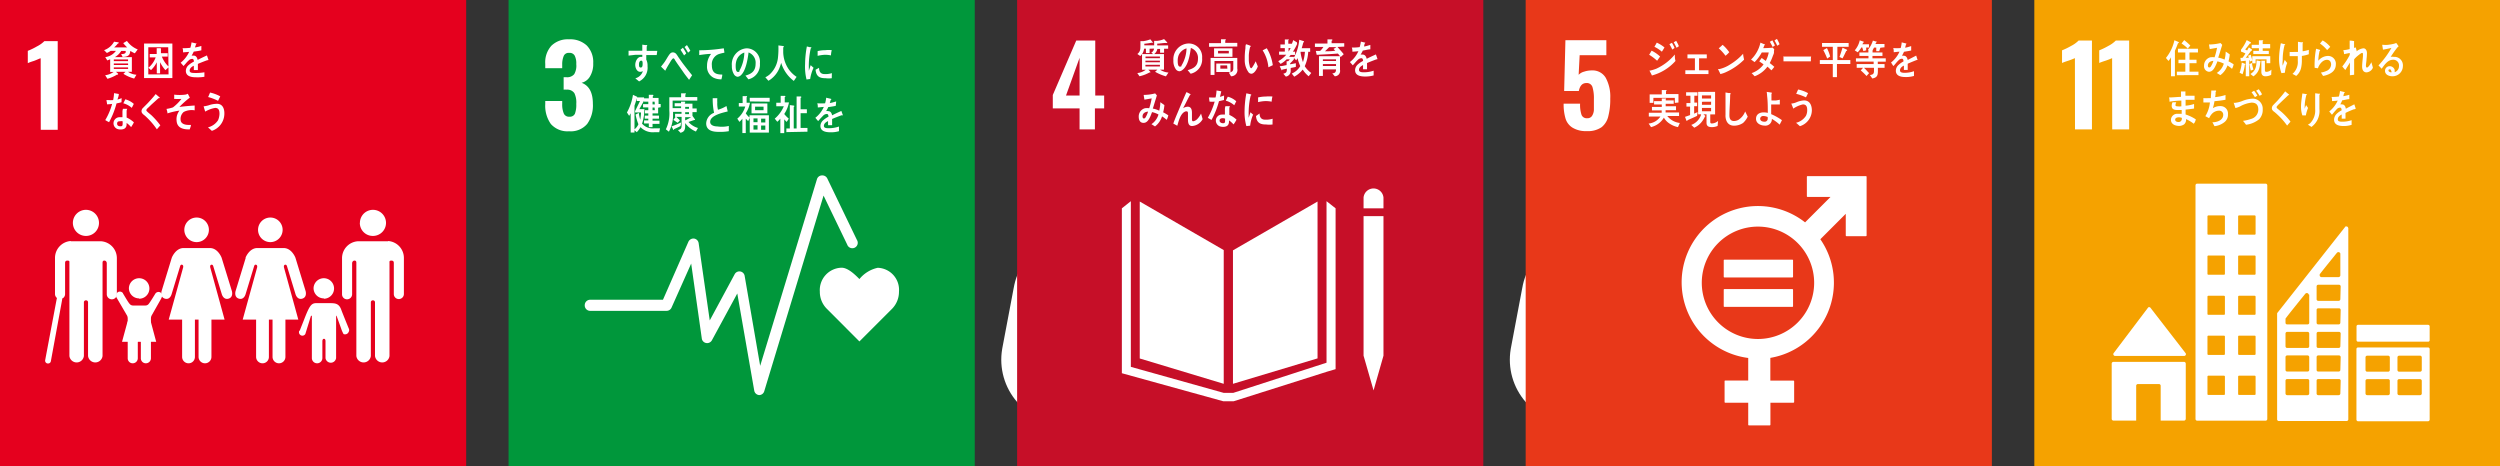 <svg xmlns="http://www.w3.org/2000/svg" width="295" height="55"><rect width="100%" height="100%" fill="#333333" stroke="none"/><defs><style>.cls-1{fill:#fff}.cls-2{fill:none;stroke:#fff;stroke-linecap:round;stroke-miterlimit:10;stroke-width:15.16px}</style></defs><g id="MV"><path class="cls-1" d="M184.89 6.86a7.75 7.75 0 01-.83.32 5.85 5.85 0 00-.68.25V5.94a9.14 9.14 0 001.07-.52 3.57 3.57 0 00.88-.64h1.57v10.49h-2zm37.58 19.38a1.53 1.53 0 111.53 1.53 1.52 1.52 0 01-1.53-1.53m3.32 2.12a2 2 0 011.85 2v4.24a.6.6 0 11-1.19 0V31c0-.14 0-.32-.29-.32s-.21.18-.21.3v10.91a.86.86 0 01-1.71 0v-6.3a.23.23 0 00-.24-.25.23.23 0 00-.25.25v6.3a.85.85 0 01-1.7 0V31c0-.12 0-.3-.22-.3s-.28.18-.28.32v3.64a.6.6 0 01-.6.6.59.59 0 01-.59-.6v-4.27a2 2 0 011.85-2h3.58M213.37 27a1.45 1.45 0 10-1.45 1.45 1.45 1.45 0 001.45-1.45M209 30.32l-1.2 3.93s-.22.71.39.89.8-.52.8-.52l1-3.27s0-.25.24-.2.12.33.12.33l-1.69 6.13h1.57V42a.76.76 0 001.51 0v-4.39h.43V42a.74.74 0 00.75.75.75.75 0 00.76-.75v-4.39h1.57l-1.69-6.13s-.07-.27.12-.33.24.2.24.2l1 3.27s.18.7.79.52.4-.89.4-.89l-1.21-3.93s-.43-1.13-1.38-1.13h-3.07c-1 0-1.39 1.13-1.39 1.13M204.69 27a1.45 1.45 0 10-1.44 1.45 1.44 1.44 0 001.44-1.45m-4.36 3.32l-1.21 3.93s-.21.71.4.89.79-.52.79-.52l1-3.27s.05-.25.24-.2.12.33.12.33L200 37.61h1.57V42a.76.76 0 001.43 0v-4.39h.43V42a.74.74 0 00.75.75.75.75 0 00.82-.75v-4.39h1.57l-1.69-6.13s-.07-.27.12-.33.24.2.24.2l1 3.27s.19.7.79.52.4-.89.4-.89l-1.21-3.93s-.43-1.13-1.38-1.13h-3.07c-1 0-1.38 1.13-1.38 1.13m17.85 4.83a1.21 1.21 0 10-1.24-1.21 1.21 1.21 0 001.21 1.21m-2.87 3.75a.43.43 0 00.18.57.41.41 0 00.52-.17l.65-2.09s.12-.14.12 0v4.93a.62.62 0 001.24 0v-2s0-.27.18-.27.19.27.19.27v2a.62.62 0 001.24 0v-4.93c0-.14.08 0 .08 0l.51 1.43a3.39 3.39 0 00.29.67.46.46 0 00.6-.25.46.46 0 000-.44s-.76-1.89-.85-2.15c-.27-.8-.77-.79-1.25-.8s-.76 0-.76 0h-.93c-.63 0-.83.35-1.52 2.13-.1.26-.44 1.09-.44 1.14zm-23.59-12.66a1.53 1.53 0 10-1.53 1.53 1.52 1.52 0 001.53-1.53m-3.31 2.12a2 2 0 00-1.86 2v4.24a.6.6 0 00.6.6.59.59 0 00.59-.6V31c0-.14 0-.32.29-.32s.21.18.22.3v10.91a.85.85 0 001.7 0v-6.3a.23.23 0 01.24-.25.23.23 0 01.25.25v6.3a.85.85 0 001.7 0V31c0-.12.05-.3.22-.3s.29.18.29.32v3.64a.59.59 0 101.18 0v-4.27a2 2 0 00-1.85-2h-3.57"/><path class="cls-2" d="M187.1 35.25l-1.36 7.2"/><path class="cls-1" d="M194.59 34.52a.46.46 0 00-.37-.21.44.44 0 00-.44.44.81.81 0 000 .19l1.22 2.2a.88.88 0 01.07.29v4.73a.59.59 0 00.6.59.58.58 0 00.59-.59v-1.87s0-.26.18-.26.18.26.18.26v1.87a.6.6 0 001.19 0v-4.73a.88.88 0 01.07-.29l1.13-2a2 2 0 00.13-.36.44.44 0 00-.44-.44.46.46 0 00-.37.21s-.6 1-.79 1.22a.49.49 0 01-.37.17h-1.46a.49.49 0 01-.37-.17c-.19-.19-.75-1.19-.79-1.22z"/><path class="cls-1" d="M196.48 35.15a1.21 1.21 0 10-1.2-1.21 1.21 1.21 0 001.2 1.21m0 1.69l1.36 1 .65 2.38h-4.02l.65-2.38 1.36-1zM196 6.27a3.39 3.39 0 01-.53-.34 1.35 1.35 0 01-.05.29c-.11.39-.55.42-.85.43l-.18-.34c.15 0 .47 0 .54-.2a.47.47 0 000-.17h-.56a2 2 0 01-.74.73h2v1.78h-.49a2.08 2.08 0 001 .35l-.27.44a4.13 4.13 0 01-1.26-.55l.26-.24h-1.11l.25.22a.09.09 0 010 .06.07.07 0 01-.07.06h-.06a4.79 4.79 0 01-1.12.48l-.27-.42a2.16 2.16 0 001-.38h-.41V7l-.33.13-.24-.39a1.85 1.85 0 001.25-.76h-.61a2.05 2.05 0 01-.46.25l-.33-.33a2.16 2.16 0 001.18-1l.46.1a.06.06 0 010 .06c0 .06-.07.08-.11.09a2.19 2.19 0 01-.42.44H195a5.45 5.45 0 01-.46-.5l.44-.26a2.9 2.9 0 001.27 1zm-.79.74h-1.71v.18h1.68zm0 .46h-1.71v.18h1.68zm0 .46h-1.71v.18h1.68zm1.89 1.26V5.13h3.33v4.06zm2.9-3.62h-2.38v3.19H200zm-.34 2.69a4.41 4.41 0 01-.63-.94v1.31h-.42v-1.3a3.19 3.19 0 01-.68.92l-.31-.32a2.89 2.89 0 00.86-1.23h-.7v-.4h.81v-.62h.43s.08 0 .08.06a.09.09 0 01-.05.07v.49h.79v.4h-.69a3.54 3.54 0 00.84 1.22zm4.92-1.18h-.06c-.29.1-.86.32-1.12.44v.73h-.48v-.51c-.32.15-.48.35-.48.56s.19.29.55.29a6 6 0 001.18-.08V9a4.84 4.84 0 01-1 .06c-.79 0-1.19-.25-1.19-.75a.91.91 0 01.33-.68 2.88 2.88 0 01.62-.41c0-.21-.08-.32-.19-.32a.61.61 0 00-.42.18 2.41 2.41 0 00-.31.32c-.15.16-.24.28-.3.33l-.34-.38a3.37 3.37 0 001-1.28 7 7 0 01-.71.06c0-.18 0-.34-.06-.49a5.81 5.81 0 00.92 0 3.13 3.13 0 00.14-.65l.55.12a.05.05 0 010 .06l-.06.07c-.06.07-.06.2-.11.36a5.78 5.78 0 00.76-.17l-.05.52c-.22.05-.52.09-.89.15a3.64 3.64 0 01-.25.47.79.79 0 01.23 0q.38 0 .48.51c.32-.17.69-.35 1.09-.52l.19.52h-.02zM194.41 12c-.2.06-.39.1-.59.14a9.53 9.53 0 01-.88 2.21 3.83 3.83 0 01-.44-.25 8.24 8.24 0 00.81-1.9 6 6 0 01-.61 0l-.06-.5h.22a3.43 3.43 0 00.56 0 4.38 4.38 0 00.11-.82l.56.1a4.74 4.74 0 01-.16.65 2.81 2.81 0 00.49-.16c0 .22-.01.39-.01.53zm1.13 2.89a3.11 3.11 0 00-.54-.49.38.38 0 010 .15c0 .49-.33.62-.69.62a1.06 1.06 0 01-.39-.06.71.71 0 01-.47-.67.71.71 0 01.74-.71 1.88 1.88 0 01.33 0v-.66a1.13 1.13 0 01.06-.32h.51a.6.6 0 00-.08.29v.75a2.62 2.62 0 01.85.56c-.11.26-.21.42-.32.57zm-1-.68a.58.58 0 00-.29-.06c-.16 0-.35.05-.36.27s.23.32.38.32.26 0 .27-.24zm1.08-1.58a2.41 2.41 0 00-1-.54l.24-.48a2.53 2.53 0 011 .55zm2.95 2.59a8.46 8.46 0 00-1.19-1.4 3.28 3.28 0 00-.34-.31 1.16 1.16 0 01-.2-.18.41.41 0 01-.07-.26.55.55 0 01.19-.4c.2-.2.41-.39.6-.6s.59-.63.87-1l.34.3a.37.37 0 01.13.12s-.09.07-.13.06l-.83.75c-.12.1-.22.22-.34.33s-.11.09-.16.15a.31.31 0 00-.11.18.18.18 0 00.08.15c.16.16.35.3.52.46a8.5 8.5 0 011.07 1.26zm3.16-2.05a1.12 1.12 0 00-.36 1c.07.47.63.53.92.53h.29c-.05.18-.1.36-.14.53h-.09c-.57 0-1.38-.1-1.46-1a1.6 1.6 0 01.34-1.21 7.7 7.7 0 00-1.42.33c0-.18-.07-.36-.1-.54a3.26 3.26 0 00.75-.17 5.75 5.75 0 001-1 6.09 6.09 0 01-.85 0v-.5a5.48 5.48 0 001.28 0 .94.94 0 00.32-.11l.24.45a10.72 10.72 0 00-1.23 1.11c.6-.08 1.2-.13 1.8-.17v.56a2.2 2.2 0 00-1.29.19zM205 15.4c-.15-.14-.3-.28-.46-.41a2 2 0 001.19-.84 1.86 1.86 0 00.16-.74c0-.43-.09-.69-.47-.71a3.3 3.3 0 00-1.2.44c0-.08-.19-.59-.19-.63s.05 0 .06 0a2.51 2.51 0 00.52-.1 2.54 2.54 0 011-.18c.66 0 .91.58.86 1.3A2.14 2.14 0 01205 15.4zm.73-3.54a6.37 6.37 0 00-1.17-.44l.23-.53a4.61 4.61 0 011.2.45c-.08.17-.16.35-.25.52z"/><path fill="#e83819" d="M180.03 0h55.01v55.01h-55.01z"/><path class="cls-1" d="M185.55 15.06a1.91 1.91 0 01-.82-1.08 5.83 5.83 0 01-.22-1.75h1.94a3.81 3.81 0 00.17 1.32.64.64 0 00.66.4.63.63 0 00.57-.26 1.45 1.45 0 00.23-.7V11.7a4.57 4.57 0 00-.17-1.43.69.69 0 00-.72-.47c-.47 0-.76.31-.89.94h-1.73l.15-6h4.83v1.77h-3.15l-.12 2.32a1.33 1.33 0 01.63-.37 2.85 2.85 0 01.94-.15 1.79 1.79 0 011.62.86 4.62 4.62 0 01.54 2.44 7.91 7.91 0 01-.22 2.06A2.32 2.32 0 01189 15a2.81 2.81 0 01-1.76.47 3 3 0 01-1.69-.41zm34.61 5.72h-6.87a.09.09 0 00-.08.09v2.28a.09.09 0 00.08.09H216l-3 3a9 9 0 10-6.71 16v2.66h-2.71a.08.08 0 00-.08.09v2.45a.08.08 0 00.08.08h2.71v2.59a.09.09 0 00.09.09h2.45a.09.09 0 00.08-.09v-2.59h2.71a.09.09 0 00.09-.08V45a.09.09 0 00-.09-.09h-2.72v-2.68a9 9 0 005.9-14l3-3v2.55a.09.09 0 00.09.09h2.28a.09.09 0 00.09-.09v-6.91a.09.09 0 00-.09-.09M207.44 40a6.63 6.63 0 116.63-6.63 6.63 6.63 0 01-6.63 6.63"/><path class="cls-1" d="M211.49 30.64h-8a.08.08 0 00-.09.07v1.95a.09.09 0 00.09.08h8a.09.09 0 00.09-.08v-1.95a.08.08 0 00-.09-.07m0 3.47h-8a.09.09 0 00-.09.08v1.94a.08.08 0 00.09.08h8a.08.08 0 00.09-.08v-1.94a.09.09 0 00-.09-.08M195.54 7.17a5.8 5.8 0 00-.94-.71c.1-.15.19-.32.29-.48a4 4 0 011 .69zm-.62 1.74c0-.06-.28-.55-.28-.58s0 0 .06 0a4.4 4.4 0 00.76-.23 6.18 6.18 0 002.17-1.67c0 .25 0 .51.08.76a5.7 5.7 0 01-2.79 1.72zm1.18-2.81a3.94 3.94 0 00-.88-.58c.1-.16.19-.32.28-.49a4 4 0 01.91.57c-.1.17-.2.34-.31.5zm1.23-.25a5.52 5.52 0 00-.34-.64l.3-.16a4.37 4.37 0 01.31.61zm.51-.21c-.11-.21-.22-.44-.34-.65l.29-.17a5.3 5.3 0 01.32.63zm1.03 3.1v-.45H200V6.88h-.88v-.46h2.28v.46h-.91v1.41h1.11v.45zm4.84-.25a3.16 3.16 0 01-.71.25c0-.05-.28-.59-.28-.59h.18a4 4 0 001.28-.56 6.88 6.88 0 001.51-1.25c0 .23.07.47.11.7a7.16 7.16 0 01-2.09 1.45zm-.1-1.91a5.58 5.58 0 00-.8-.88c.16-.13.31-.27.46-.41a4.66 4.66 0 01.78.87 2.92 2.92 0 01-.44.42zm5.72-.58a1.36 1.36 0 000 .17c0 .16-.09.31-.14.45a6 6 0 01-.36.82c.18.14.37.29.54.45-.11.14-.22.28-.34.41l-.47-.44A3.32 3.32 0 01207.05 9l-.36-.38a1 1 0 00.23-.08 2.89 2.89 0 001.18-.94c-.16-.13-.34-.24-.51-.36l.29-.4.48.35a3.38 3.38 0 00.35-1h-.82a4.91 4.91 0 01-.85 1.14c-.14-.1-.28-.21-.42-.3a3.9 3.9 0 001.11-2l.55.23a.07.07 0 01-.07.06l-.15.36a10.84 10.84 0 001.13-.06l.17.21zm-.16-.46c-.1-.21-.21-.41-.33-.61l.3-.17a5.76 5.76 0 01.3.61zm.55-.14a6.25 6.25 0 00-.33-.63l.29-.18a4.6 4.6 0 01.31.63zm3.96 1.84h-3.23v-.57c0-.14 0 0 .06 0h3.21c-.05.13-.03.38-.04.57zm3.08.31V9.1h-.49V7.55h-1.53v-.46h1.53V5.52H215v-.45h3.14v.45h-1.33v1.57h1.53v.46zm-1.15-.64a10 10 0 00-.46-1l.43-.24a5.21 5.21 0 01.38 1zm2.25-.91c-.14.3-.28.6-.44.89l-.36-.17c.13-.36.25-.72.36-1.09l.48.22s.06 0 .06.08-.07.07-.1.07zm2.35-.39v.33l-.33.09-.13-.43h-.11a2.75 2.75 0 01-.43.57l-.35-.23a2.69 2.69 0 00.59-1.18l.47.16v.06a.08.08 0 01-.08.07.53.53 0 01-.08.17h.78v.39zm1.37 1.67v.28h.8V8h-.79c0 .72.07 1.13-.66 1.26l-.28-.4c.28-.06.48-.08.48-.47V8h-1.18c.12.12.24.23.35.36s.17.17.25.27l-.3.34a7 7 0 00-.68-.66l.27-.31h-.75v-.44h2v-.29H219v-.39h1.48V6.6h-1.07v-.41h1.06v-.32l.49.07a.16.16 0 010 .11v.14h1.17v.41h-1.18v.28h1.57v.4zm.3-1.65l-.13.41h-.35v-.42h-.26c-.07.11-.17.33-.25.43l-.47-.18a3.25 3.25 0 00.58-1.08l.48.14a.05.05 0 010 .05h-.08a2 2 0 01-.1.21h1.07v.39zm4.36 1.45h-.06c-.28.1-.81.32-1.07.44v.73h-.45v-.51c-.31.15-.46.35-.46.56s.18.29.53.29a3.18 3.18 0 001.12-.19v.56a3.22 3.22 0 01-1 .13q-1.14 0-1.14-.75a.93.93 0 01.32-.68 2.73 2.73 0 01.58-.41c0-.21-.06-.32-.18-.32a.54.54 0 00-.39.18 3.37 3.37 0 00-.3.32c-.14.17-.23.28-.29.34s-.17-.22-.31-.39a3.38 3.38 0 001-1.28c-.21 0-.44.05-.68.06 0-.18 0-.34-.06-.49a5.34 5.34 0 00.88 0 3.29 3.29 0 00.12-.67l.52.13.05.05-.07.07a2.68 2.68 0 01-.1.37c.18 0 .44-.1.72-.18v.52c-.21.05-.5.09-.85.15a3.5 3.5 0 01-.24.47.67.67 0 01.22 0c.23 0 .39.16.46.5.31-.17.66-.34 1-.52l.17.53s-.01-.01-.04-.01zM198 15a2.79 2.79 0 01-1-.42 2 2 0 01-.66-.7 2.42 2.42 0 01-1.52 1.12l-.28-.42a1.91 1.91 0 001.39-.83h-1.37v-.45h1.52v-.27h-1.15v-.41h1.16v-.29h-.91v-.4h.91v-.31h.52a.08.08 0 01-.05.07v.16h.94v.4h-.95v.29h1.22V13h-1.23v.27h1.59v.42h-1.39a2.2 2.2 0 001.48.82zm-.37-2.86v-.59h-2.53v.59h-.44v-1h1.43v-.51h.5s.07 0 .07.05a.1.1 0 01-.07.08v.34h1.47v1zm2.63 1.53c-.38.19-.76.34-1.14.52 0 0 0 .07-.06.07h-.05l-.18-.47.6-.21v-1H199v-.42h.47v-.86h-.51v-.41h1.34v.41h-.37v.81h.33v.42h-.35v.88l.4-.18zm2.42 1.19a1.65 1.65 0 01-.68.14c-.31 0-.63-.06-.63-.51v-1H201s.23.17.23.21 0 0-.05.06a3.42 3.42 0 01-.26.46 2.37 2.37 0 01-1 .85l-.35-.33a1.9 1.9 0 001.17-1.25h-.36v-2.65h2v2.66h-.57v.81c0 .16 0 .26.19.26a1.19 1.19 0 00.73-.3zm-.77-3.6h-1.08v.37h1.08zm-1.08.75v.36h1.08V12zm1.08.73h-1.08v.39h1.08zm3.77 1.77a1.89 1.89 0 01-1.07.32c-.58 0-.94-.38-1-1.05a2.43 2.43 0 010-.27v-2.6l.38.07a.9.9 0 01.16 0 .09.09 0 01.07.08s0 .06-.06.08c0 .82-.09 1.65-.09 2.47 0 .42.16.67.54.67a1.17 1.17 0 00.51-.13 2 2 0 00.81-1l.3.61a2.37 2.37 0 01-.55.75zm4.32.2a5 5 0 00-.92-.68.76.76 0 01-.87.79c-.4 0-1-.23-1-.8s.48-.76.89-.76a2.07 2.07 0 01.5.06c0-.66 0-1.33-.08-2a3.91 3.91 0 00-.05-.48l.54.08s.07 0 .07.07 0 .05-.05.06v.8a5.15 5.15 0 00.56 0l.43-.08v.56H209v1.14a6.63 6.63 0 011.27.71zm-1.41-.9a1.25 1.25 0 00-.54-.12.34.34 0 00-.35.3c0 .29.28.37.48.37a.36.36 0 00.41-.41zm3.8 1.08c-.15-.13-.3-.28-.46-.4a1.93 1.93 0 001.17-.82 1.48 1.48 0 00.15-.69c0-.42-.13-.66-.51-.66a3.37 3.37 0 00-1.14.5c0-.07-.22-.55-.22-.6s0 0 .05 0a2.3 2.3 0 00.5-.13 2.66 2.66 0 01.94-.24c.65 0 .93.51.93 1.21a2 2 0 01-1.41 1.83zm.71-3.4a5.86 5.86 0 00-1.15-.42l.23-.51a4.35 4.35 0 011.17.43c-.08.17-.16.34-.25.5z"/><path fill="#e5001e" d="M0 0h55.01v55.16H0z"/><path class="cls-1" d="M4.8 6.88c-.1 0-.38.16-.83.32a5.56 5.56 0 00-.69.25V6a7.77 7.77 0 001.07-.52 3.48 3.48 0 00.89-.63h1.57v10.47h-2zm37.67 19.43A1.54 1.54 0 1144 27.84a1.53 1.53 0 01-1.54-1.53m3.34 2.13a2 2 0 011.86 2v4.26a.6.6 0 01-.6.59.59.59 0 01-.59-.59v-3.63c0-.13 0-.32-.29-.32s-.21.18-.22.3V42a.86.86 0 01-1.71 0v-6.31a.23.23 0 00-.24-.25.23.23 0 00-.25.25V42a.86.86 0 01-1.71 0V31.05c0-.12 0-.3-.21-.3s-.29.19-.29.32v3.66a.6.6 0 01-.6.59.59.59 0 01-.59-.59v-4.26a2 2 0 011.86-2h3.58m-12.45-1.35a1.45 1.45 0 10-1.45 1.45 1.45 1.45 0 001.45-1.45M29 30.41l-1.2 3.93s-.22.72.39.9.79-.53.79-.53l1-3.28s.05-.25.24-.19.12.32.12.32l-1.7 6.15h1.58v4.4a.76.76 0 00.76.76.75.75 0 00.75-.76v-4.4h.43v4.4a.76.76 0 001.52 0v-4.4h1.52l-1.69-6.15s-.07-.27.12-.32.24.19.24.19l1 3.28s.19.71.8.53.39-.9.39-.9l-1.2-3.93s-.43-1.14-1.39-1.14h-3.11c-.95 0-1.39 1.14-1.39 1.14m-4.32-3.29a1.45 1.45 0 10-1.45 1.45 1.45 1.45 0 001.45-1.45m-4.38 3.29l-1.2 3.93s-.22.72.39.9.79-.53.79-.53l1-3.28s.05-.25.24-.19.12.32.12.32l-1.7 6.15h1.58v4.4a.76.76 0 00.76.76.75.75 0 00.75-.76v-4.4h.43v4.4a.76.76 0 101.52 0v-4.4h1.55l-1.69-6.15s-.07-.27.12-.32.24.19.24.19l1 3.28s.19.71.8.53.39-.9.39-.9l-1.21-3.93s-.43-1.14-1.38-1.14h-3.11c-.95 0-1.39 1.14-1.39 1.14m17.96 4.84A1.21 1.21 0 1037 34a1.21 1.21 0 001.21 1.21M35.33 39a.41.41 0 00.18.57.4.4 0 00.52-.16l.65-2.1s.12-.14.12 0v4.94a.62.62 0 001.24 0v-2s0-.27.19-.27.18.27.18.27v2a.63.63 0 001.25 0v-4.94c0-.14.07 0 .07 0l.52 1.44a3.39 3.39 0 00.29.67.46.46 0 00.6-.25.43.43 0 000-.44s-.77-1.89-.86-2.15c-.27-.8-.77-.79-1.25-.81h-1.7c-.63 0-.83.34-1.52 2.13-.1.26-.44 1.09-.44 1.14zM11.68 26.31a1.54 1.54 0 10-1.54 1.53 1.53 1.53 0 001.54-1.53m-3.33 2.13a2 2 0 00-1.86 2v4.26a.6.6 0 00.6.59.59.59 0 00.59-.59v-3.63c0-.13 0-.32.29-.32s.21.18.22.3V42a.86.86 0 001.71 0v-6.31a.23.23 0 01.24-.25.23.23 0 01.25.25V42a.86.86 0 001.71 0V31.05c0-.12 0-.3.21-.3s.29.19.29.32v3.66a.6.6 0 00.6.59.59.59 0 00.59-.59v-4.26a2 2 0 00-1.86-2H8.35"/><path class="cls-1" d="M5.65 42.89h-.06a.34.34 0 01-.26-.39l1.36-7.22a.34.34 0 01.38-.28.32.32 0 01.26.38L6 42.63a.32.32 0 01-.35.26zm8.87-8.28a.45.45 0 00-.37-.2.43.43 0 00-.44.44.81.81 0 000 .19L15 37.25a.81.81 0 01.07.29v4.73a.59.59 0 00.59.6.6.6 0 00.6-.6V40.4s0-.26.18-.26.18.26.18.26v1.87a.59.59 0 00.59.6.6.6 0 00.6-.6v-4.73a.81.81 0 01.07-.29l1.13-2a1.93 1.93 0 00.14-.36.44.44 0 00-.44-.44.46.46 0 00-.38.2s-.6 1-.79 1.22a.48.48 0 01-.37.18h-1.49a.49.49 0 01-.37-.18c-.19-.18-.75-1.19-.79-1.22z"/><path class="cls-1" d="M16.42 35.25A1.21 1.21 0 1015.21 34a1.2 1.2 0 001.21 1.21m0 1.73l1.37 1 .64 2.39H14.4l.65-2.39 1.37-1zm-.51-30.65a2.66 2.66 0 01-.53-.29 1.67 1.67 0 01-.06.29c-.11.39-.55.41-.85.43l-.18-.34c.15 0 .47 0 .54-.2a1 1 0 000-.17h-.53a2.07 2.07 0 01-.74.73h2v1.73h-.46a2 2 0 001 .35l-.27.45a4.48 4.48 0 01-1.27-.56l.26-.24h-1.14l.25.22a.09.09 0 010 .07s0 .05-.07.05a.07.07 0 01-.06 0 4.83 4.83 0 01-1.12.49l-.27-.42a2.3 2.3 0 001-.39H13V7l-.34.13-.24-.39A1.85 1.85 0 0013.68 6h-.62a2.23 2.23 0 01-.45.25l-.33-.33a2.16 2.16 0 001.18-1L14 5a.07.07 0 010 .06c0 .06-.07.09-.11.09a2.51 2.51 0 01-.42.44H15a5.56 5.56 0 01-.46-.5l.44-.26a2.81 2.81 0 001.27 1zm-.8.73h-1.68v.19h1.68zm0 .47h-1.68v.18h1.69zm0 .46h-1.68v.18h1.69zM17 9.21V5.14h3.34v4.07zm2.85-3.63H17.5v3.2h2.39zm-.33 2.7a4.07 4.07 0 01-.63-.94v1.32h-.39V7.35a3.19 3.19 0 01-.68.92L17.51 8a2.89 2.89 0 00.86-1.23h-.7v-.4h.82v-.68h.43s.07 0 .07.07a.06.06 0 010 .06v.46h.8v.4h-.69a3.29 3.29 0 00.84 1.22zm5.02-1.18h-.07c-.29.1-.85.32-1.12.44v.73h-.48a1.55 1.55 0 000-.22v-.29c-.33.15-.49.35-.49.57s.19.28.56.28a6.06 6.06 0 001.18-.08v.53a4.84 4.84 0 01-1 .06c-.79 0-1.19-.25-1.19-.76a.92.92 0 01.33-.68 2.88 2.88 0 01.62-.41c0-.21-.07-.32-.19-.32a.57.57 0 00-.42.18 2.41 2.41 0 00-.31.32l-.3.34-.34-.39a3.5 3.5 0 001-1.28l-.72.06c0-.18 0-.35-.06-.49a7.33 7.33 0 00.92-.05A3.43 3.43 0 0022.6 5l.55.13h.05s0 .06-.07.08a3.08 3.08 0 01-.13.39 4.47 4.47 0 00.76-.18v.52q-.34.08-.9.15a3.09 3.09 0 01-.25.47h.23q.38 0 .48.51c.33-.17.7-.35 1.1-.53l.18.53s-.03.03-.06.03zm-10.2 4.96a4.2 4.2 0 01-.59.14 9.79 9.79 0 01-.88 2.22 5.05 5.05 0 01-.45-.25 7.52 7.52 0 00.81-1.91 4 4 0 01-.6.05c0-.16-.05-.33-.07-.5h.23a3.6 3.6 0 00.56 0 5.4 5.4 0 00.11-.82l.56.1c0 .22-.09.44-.16.66a4 4 0 00.49-.17c0 .14-.01.31-.01.48zM15.47 15a2.73 2.73 0 00-.53-.49v.15c0 .49-.34.62-.7.62a1.06 1.06 0 01-.39-.06.72.72 0 01.27-1.39h.33v-.67a1.2 1.2 0 01.06-.32h.51a.57.57 0 00-.08.29v.74a3 3 0 01.86.57 4.87 4.87 0 01-.33.56zm-1-.69a.71.71 0 00-.29 0c-.16 0-.35 0-.36.27s.23.32.38.32.26 0 .27-.24 0-.29 0-.39zm1.08-1.58a2.47 2.47 0 00-1-.54l.24-.47a2.49 2.49 0 011 .54zm2.96 2.53a8.46 8.46 0 00-1.19-1.4 3.38 3.38 0 00-.35-.31.86.86 0 01-.19-.19.4.4 0 01-.08-.26.55.55 0 01.2-.39c.2-.21.41-.4.6-.61s.59-.63.87-1l.35.3a.71.71 0 01.13.12c0 .07-.09.07-.14.06l-.83.75-.34.33s-.12.1-.16.15a.31.31 0 00-.11.19.17.17 0 00.07.14c.17.17.36.31.53.46a9.21 9.21 0 011.05 1.19zm3.17-2.05a1.08 1.08 0 00-.36 1c.07.46.63.53.92.53h.29c0 .18-.1.36-.14.53h-.09c-.57 0-1.39-.1-1.46-1a1.64 1.64 0 01.34-1.22 8.61 8.61 0 00-1.42.33c0-.18-.07-.36-.11-.53a4 4 0 00.76-.18 5.34 5.34 0 001-1 8.23 8.23 0 01-.86 0 4.13 4.13 0 000-.5 5.56 5.56 0 001.29 0 .94.94 0 00.32-.11l.24.46a9.78 9.78 0 00-1.23 1.1c.6-.08 1.2-.13 1.8-.17v.57a2.07 2.07 0 00-1.29.19zM25 15.44c-.15-.13-.3-.28-.46-.41a2 2 0 001.19-.84 2.06 2.06 0 00.17-.75c0-.43-.1-.68-.48-.71a3.3 3.3 0 00-1.2.44 6.29 6.29 0 01-.19-.63h.06a3.46 3.46 0 00.52-.11 3 3 0 011-.18c.66 0 .91.58.86 1.3A2.14 2.14 0 0125 15.44zm.73-3.54a5.76 5.76 0 00-1.17-.45c.08-.17.15-.35.23-.53a4.61 4.61 0 011.2.45zm39.14-5.04a8.84 8.84 0 01-.83.32 7.3 7.3 0 00-.69.25V5.94a8.43 8.43 0 001.07-.52 3.47 3.47 0 00.89-.64h1.57v10.49h-2zm37.58 19.38a1.53 1.53 0 111.55 1.53 1.52 1.52 0 01-1.53-1.53m3.29 2.12a2 2 0 011.85 2v4.24a.59.59 0 11-1.18 0V31c0-.14 0-.32-.29-.32s-.21.18-.22.3v10.91a.85.85 0 01-1.7 0v-6.3a.23.23 0 00-.24-.25.23.23 0 00-.25.25v6.3a.85.85 0 01-1.7 0V31c0-.12 0-.3-.22-.3s-.29.18-.29.32v3.64a.59.59 0 11-1.18 0v-4.27a2 2 0 011.85-2h3.57M93.35 27a1.45 1.45 0 10-1.45 1.45A1.45 1.45 0 0093.35 27M89 30.32l-1.2 3.93s-.22.71.39.89.79-.52.79-.52l1-3.27s.06-.25.25-.2.11.33.11.33l-1.74 6.13h1.58V42a.75.75 0 001.5 0v-4.39h.43V42a.75.75 0 00.76.75.74.74 0 00.75-.75v-4.39h1.57l-1.68-6.13s-.08-.27.11-.33.25.2.25.2l1 3.27s.18.7.79.52.39-.89.39-.89l-1.2-3.93s-.43-1.13-1.39-1.13h-3.1c-1 0-1.38 1.13-1.38 1.13M84.67 27a1.45 1.45 0 10-1.45 1.45A1.45 1.45 0 0084.67 27m-4.37 3.32l-1.2 3.93s-.22.71.39.89.79-.52.79-.52l1-3.27s0-.25.24-.2.12.33.12.33l-1.69 6.13h1.55V42a.76.76 0 001.5 0v-4.39h.43V42a.74.74 0 00.75.75A.75.75 0 0085 42v-4.39h1.57l-1.69-6.13s-.07-.27.12-.33.24.2.24.2l1 3.27s.18.7.79.52.39-.89.39-.89l-1.2-3.93s-.43-1.13-1.38-1.13h-3.15c-1 0-1.39 1.13-1.39 1.13m17.91 4.83A1.21 1.21 0 1097 33.94a1.21 1.21 0 001.2 1.21m-2.88 3.75a.41.41 0 00.18.57.4.4 0 00.5-.17l.66-2.09s.11-.14.11 0v4.93a.62.62 0 001.23 0v-2s0-.27.19-.27.19.27.19.27v2a.61.61 0 00.62.61.61.61 0 00.62-.61v-4.93c0-.14.07 0 .07 0l.52 1.43a3.39 3.39 0 00.29.67.46.46 0 00.6-.25.46.46 0 00-.05-.44s-.77-1.89-.86-2.15c-.27-.8-.76-.79-1.24-.8s-.76 0-.76 0h-.93c-.62 0-.83.35-1.52 2.13-.1.26-.44 1.09-.44 1.14zM71.73 26.24a1.53 1.53 0 10-1.53 1.53 1.52 1.52 0 001.53-1.53m-3.32 2.12a2 2 0 00-1.85 2v4.24a.6.6 0 101.19 0V31c0-.14 0-.32.29-.32s.21.18.21.3v10.91a.86.86 0 001.71 0v-6.3a.23.23 0 01.24-.25.23.23 0 01.25.25v6.3a.85.85 0 101.7 0V31c0-.12 0-.3.22-.3s.28.18.28.32v3.64a.6.6 0 00.6.6.59.59 0 00.59-.6v-4.27a2 2 0 00-1.85-2h-3.58"/><path class="cls-1" d="M65.72 42.78h-.06a.32.32 0 01-.26-.38l1.36-7.2a.33.33 0 01.64.12L66 42.51a.32.32 0 01-.28.27zm8.85-8.26a.46.46 0 00-.38-.21.44.44 0 00-.43.44.81.81 0 000 .19l1.24 2.2a.8.8 0 01.08.29v4.73a.6.6 0 001.19 0v-1.87s0-.26.18-.26.18.26.18.26v1.87a.58.58 0 00.59.59.59.59 0 00.6-.59v-4.73a.88.88 0 01.07-.29l1.12-2a1.93 1.93 0 00.14-.36.44.44 0 00-.44-.44.45.45 0 00-.37.21s-.6 1-.79 1.22a.5.5 0 01-.37.17h-1.45a.49.49 0 01-.37-.17c-.19-.19-.75-1.19-.79-1.22z"/><path class="cls-1" d="M76.46 35.15a1.21 1.21 0 10-1.21-1.21 1.21 1.21 0 001.21 1.21m0 1.69l1.36 1 .65 2.38h-4.02l.65-2.38 1.36-1zM76 6.27a3.39 3.39 0 01-.53-.34 1.35 1.35 0 010 .29c-.11.39-.55.42-.85.43l-.18-.34c.15 0 .47 0 .54-.2a.86.86 0 000-.17h-.57a1.9 1.9 0 01-.73.73h2v1.78h-.48a2 2 0 001 .35l-.27.44a4.13 4.13 0 01-1.26-.55l.26-.24h-1.2l.25.22v.06a.07.07 0 01-.07.06h-.07a4.55 4.55 0 01-1.11.48l-.27-.42a2.16 2.16 0 001-.38h-.41V7l-.34.13-.24-.39a1.87 1.87 0 001.26-.76h-.62a2.23 2.23 0 01-.45.25l-.33-.33a2.16 2.16 0 001.18-1L74 5v.06c0 .06-.07.08-.11.09a2.51 2.51 0 01-.42.44H75a5.45 5.45 0 01-.46-.5l.46-.26a2.93 2.93 0 001.26 1zm-.84.73h-1.68v.18h1.68zm0 .46h-1.68v.18h1.68zm0 .46h-1.68v.18h1.68zm1.92 1.27V5.13h3.33v4.06zm2.84-3.62h-2.38v3.19h2.38zm-.33 2.69a4.41 4.41 0 01-.59-.94v1.31h-.42v-1.3a3 3 0 01-.69.92l-.3-.32a2.89 2.89 0 00.86-1.23h-.7v-.4h.81v-.62h.43s.08 0 .08.06 0 .06-.06.07v.49h.8v.4h-.69a3.29 3.29 0 00.84 1.22zm4.96-1.18h-.06c-.29.1-.85.32-1.12.44v.73h-.47v-.51c-.32.15-.48.35-.48.56s.18.29.55.29a6 6 0 001.18-.08V9a4.75 4.75 0 01-1 .06c-.8 0-1.19-.25-1.19-.75a.91.91 0 01.33-.68 2.78 2.78 0 01.61-.41c0-.21-.07-.32-.19-.32a.59.59 0 00-.41.18 2.41 2.41 0 00-.31.32l-.3.33-.34-.38a3.57 3.57 0 001-1.28 7 7 0 01-.71.06c0-.18 0-.34-.07-.49a6 6 0 00.93 0 4 4 0 00.13-.64l.54.12v.06c0 .06 0 0-.06.07s-.06.2-.11.36a5.69 5.69 0 00.75-.17v.52c-.22.05-.52.09-.89.15a2.82 2.82 0 01-.26.47.84.84 0 01.23 0c.25 0 .41.17.49.51.32-.17.69-.35 1.09-.52l.19.43s-.01.08-.05.08zM74.39 12c-.2.06-.39.1-.59.14a9.53 9.53 0 01-.88 2.21 5.05 5.05 0 01-.45-.25 7.45 7.45 0 00.81-1.9 5.82 5.82 0 01-.6 0l-.06-.5h.22a3.6 3.6 0 00.56 0 5.4 5.4 0 00.11-.82l.56.1c0 .22-.1.44-.16.65a3 3 0 00.48-.16zm1.13 2.89a3.11 3.11 0 00-.54-.49v.15c0 .49-.33.62-.7.62a1 1 0 01-.38-.06.7.7 0 01-.47-.67.69.69 0 01.73-.71 1.83 1.83 0 01.33 0v-.66a.87.87 0 01.06-.32h.5a.6.6 0 00-.08.29v.75a2.56 2.56 0 01.86.56c-.1.26-.2.42-.31.57zm-1-.68a.56.56 0 00-.29-.06c-.15 0-.34.05-.35.27s.22.32.38.32.26 0 .27-.24a2.81 2.81 0 00-.02-.26zm1.08-1.58a2.32 2.32 0 00-1-.54l.23-.48a2.57 2.57 0 011 .55zm2.94 2.59a8 8 0 00-1.18-1.4 3.38 3.38 0 00-.35-.31 1.09 1.09 0 01-.19-.18.36.36 0 01-.07-.26.55.55 0 01.19-.4l.6-.6q.43-.46.87-1l.34.3a.49.49 0 01.13.12c0 .07-.09.07-.13.06-.28.25-.56.49-.83.75-.12.1-.23.22-.34.33a1.22 1.22 0 00-.17.15.29.29 0 00-.1.18.2.2 0 00.07.15l.52.46a7.9 7.9 0 011 1.18zm3.17-2.05a1.1 1.1 0 00-.36 1c.07.47.63.53.92.53h.29l-.15.53h-.08c-.57 0-1.39-.1-1.46-1A1.6 1.6 0 0181.2 13a7.79 7.79 0 00-1.41.33c0-.18-.07-.36-.1-.54a3.38 3.38 0 00.75-.17 5.75 5.75 0 001-1 6.24 6.24 0 01-.86 0 4.13 4.13 0 000-.5 5.57 5.57 0 001.29 0 1 1 0 00.32-.11c.08.15.16.3.23.45a11.54 11.54 0 00-1.22 1.11c.59-.08 1.2-.13 1.8-.17v.56a2.18 2.18 0 00-1.29.21zM85 15.4c-.15-.14-.3-.28-.46-.41a1.92 1.92 0 001.18-.84 1.86 1.86 0 00.17-.74c0-.43-.09-.69-.48-.71a3.32 3.32 0 00-1.19.44c0-.08-.19-.59-.19-.63s0 0 .06 0a2.51 2.51 0 00.52-.1 2.53 2.53 0 011-.18c.66 0 .92.58.87 1.3A2.15 2.15 0 0185 15.4zm.72-3.54a6.28 6.28 0 00-1.16-.44l.23-.53a4.41 4.41 0 011.19.45c-.09.17-.17.35-.27.52z"/><path fill="#00973b" d="M60.01 0h55.01v55.01H60.01z"/><path class="cls-1" d="M65 14.63a3.71 3.71 0 01-.66-2.35v-.36h2v.35a2.75 2.75 0 00.2 1.15.66.66 0 00.66.35.64.64 0 00.64-.35 3 3 0 00.16-1.16 2.53 2.53 0 00-.22-1.26 1 1 0 00-.91-.42 1.87 1.87 0 00-.36 0V9.11h.32a1.07 1.07 0 00.93-.36A2 2 0 0068 7.56a2 2 0 00-.19-1 .68.68 0 00-.66-.32.62.62 0 00-.62.34 2.5 2.5 0 00-.19 1v.47h-2v-.53a2.91 2.91 0 01.73-2.13 2.77 2.77 0 012.07-.75 2.87 2.87 0 012.1.73A2.79 2.79 0 0170 7.45 2.85 2.85 0 0169.63 9a1.59 1.59 0 01-1 .77c.89.33 1.33 1.16 1.33 2.48a3.73 3.73 0 01-.67 2.37 2.54 2.54 0 01-2.14.87 2.61 2.61 0 01-2.15-.86zm41.08 19.78a2.6 2.6 0 00-2.51-2.81 3.83 3.83 0 00-2.16 1.33c-.5-.51-1.35-1.34-2.1-1.34a2.64 2.64 0 00-2.57 2.82 2.82 2.82 0 00.8 2l3.87 3.88 3.87-3.87a2.86 2.86 0 00.8-2.01z"/><path class="cls-1" d="M89.59 46.62a.64.64 0 01-.59-.53l-2-11.46-3 5.53a.64.64 0 01-1.18-.16l-1.26-8.9-2.32 5.2a.64.64 0 01-.58.38h-9A.64.64 0 0169 36a.64.64 0 01.64-.63h8.59l3-6.84a.66.66 0 01.67-.38.64.64 0 01.54.54l1.31 9.12 2.94-5.45a.63.63 0 011.18.2l1.83 10.61 6.7-22.02a.62.62 0 01.6-.45.64.64 0 01.62.36l3.49 7.24a.64.64 0 11-1.14.56l-2.79-5.78-7 23.09a.63.63 0 01-.59.45zm6.01-37.3l-.43.06A6.31 6.31 0 0195 7.54a11.89 11.89 0 01.21-2.06l.35.09h.17a.06.06 0 010 .06.07.07 0 01-.06.07 9.46 9.46 0 00-.23 2.13v.52c.08-.21.14-.44.22-.66L96 8a4.73 4.73 0 00-.4 1.32zm2.55-.09a3 3 0 01-.73 0c-.57 0-1.11-.11-1.18-1l.41-.23c0 .5.23.73.61.74a2.5 2.5 0 00.9-.11c0 .18-.01.37-.01.6zm-.1-2.69a2.9 2.9 0 00-.93-.06 4.76 4.76 0 00-.64.11v-.56a4 4 0 01.91-.11 3.26 3.26 0 01.76 0c-.07.23-.08.42-.1.62zM77.49 6.5h-1.23v.53a1.58 1.58 0 01.15.78 1.8 1.8 0 01-1 1.8c-.14-.13-.3-.24-.44-.37a1.26 1.26 0 00.89-.85.59.59 0 01-.34.08c-.35 0-.56-.44-.56-.82s.24-.94.67-.94h.16a1.93 1.93 0 000-.24h-.83l-.79.09v-.57h1.62v-.72l.36.05h.16s.06 0 .06.06a.13.13 0 01-.06.1V6h1.25zm-1.82.66c-.19 0-.27.21-.27.41s0 .4.21.4.22-.27.22-.44 0-.37-.16-.37zm5.64 2.26c-.21-.28-.45-.57-.66-.88s-.52-.74-.77-1.1l-.25-.38c0-.06-.11-.18-.18-.18s-.22.21-.28.3l-.24.4c-.14.22-.26.45-.39.68s0 .08-.05.08L78 7.86c.16-.2.33-.4.48-.63s.29-.49.45-.72.27-.33.5-.33a.54.54 0 01.41.25c.09.11.17.26.25.37.19.27.38.55.58.81s.69.89 1 1.27zm-.59-2.88c-.13-.23-.28-.45-.42-.67l.28-.24a5.64 5.64 0 01.4.67zm.47-.32a6.68 6.68 0 00-.41-.67l.28-.23a7.41 7.41 0 01.4.67zm4.18.02a4.15 4.15 0 00-.6.16A1.27 1.27 0 0084 7.71c0 1 .62 1.08 1.23 1.09 0 .19-.06.38-.1.56H85a2 2 0 01-.8-.19 1.45 1.45 0 01-.77-1.4 2.24 2.24 0 01.48-1.41c-.45 0-1 .08-1.4.14v-.57a17.69 17.69 0 002.31-.15l.59-.08c0 .07.07.45.07.49s-.07.04-.11.05zm2.94 3.12c-.12-.15-.23-.3-.35-.44.62-.18 1.2-.45 1.2-1.39a1.29 1.29 0 00-.83-1.34C88.23 7 88 8.4 87.4 8.9a.61.61 0 01-.37.16.58.58 0 01-.42-.29 1.79 1.79 0 01-.25-1A1.89 1.89 0 0188.1 5.7a1.6 1.6 0 011.57 1.79 1.77 1.77 0 01-1.36 1.87zm-1.39-2.27a2.14 2.14 0 00-.11.67c0 .2 0 .73.26.73s.15-.1.19-.16a4.53 4.53 0 00.57-2.13 1.48 1.48 0 00-.91.89zm6.75 2.46a4.2 4.2 0 01-1.49-2.13 6 6 0 01-.22.64 3.11 3.11 0 01-.88 1.19 2.13 2.13 0 01-.41.28l-.36-.41a2.46 2.46 0 00.48-.31 3.14 3.14 0 001-1.92 9.79 9.79 0 00.06-1.53l.56.07a.07.07 0 01.08.07.1.1 0 01-.07.09v.59A3.74 3.74 0 0093 8.07a3.41 3.41 0 001 1zM77.79 15.6h-.56a2 2 0 01-1.65-.6 2.65 2.65 0 01-.44.6l-.27-.23v.27h-.45v-2.27c-.06.1-.11.2-.18.3l-.26-.4a6.17 6.17 0 00.71-2.08l.49.23a.08.08 0 010 .07H76v.39l-.56 1h.6a5.42 5.42 0 01-.28 1.71 1.67 1.67 0 001.48.55h.64zm-2.85-2.33v-.16l.58-1.19h-.38v-.33a8.75 8.75 0 01-.27.87v2.8a1.55 1.55 0 00.46-.6 6.46 6.46 0 01-.33-1.14l.38-.2a4.38 4.38 0 00.17.8 6 6 0 00.09-.85zm2.72-.56v.67H77v.26h.76V14H77v.24h.82v.38H77V15h-.44v-.43H76v-.36h.5V14h-.42v-.36h.42v-.26h-.39V13h.39v-.33h-.62v-.38h.62V12H76v-.4h.56v-.41h.48a.07.07 0 01.06.07s0 .07-.07.09v.21h.68v.71h.25v.38zm-.42-.71H77v.32h.27zm0 .69H77V13h.27zm4.88 2.83a2.9 2.9 0 01-1.27-1v.34c0 .51-.14.7-.55.81l-.3-.32c.31-.09.43-.15.43-.56v-1h-.64c.15.14.3.27.44.42l-.27.28-.5-.34.27-.36h-.07v-.36h.76v-.23h-1v.52a4.07 4.07 0 01-.49 1.82l-.36-.28a4.27 4.27 0 00.41-2.2v-1.58h1.39v-.47h.51a.06.06 0 01.06.06.1.1 0 01-.07.08v.3h1.41v.42h-2.91v.89h1v-.21h-.76v-.37h.75V12h.43s.07 0 .07.06a.09.09 0 01-.05.08v.09h.9v.57h.5v.43h-.5v.44l.3.42a.14.14 0 010 .07h-.09l-.68.23a2.32 2.32 0 001.12.71zm-1.82-.65c-.25.14-.5.25-.76.37 0 0 0 .1-.07.1l-.23-.42c.38-.15.77-.29 1.14-.48zm1-2.26h-.45v.23h.45zm0 .63h-.45v.23h.45zm-.45.59v.38c.23-.11.47-.24.7-.38zm3.95 1.73c-.56 0-1.47-.09-1.47-1a1.4 1.4 0 01.93-1.25 7.6 7.6 0 01-.16-1.72h.54a.09.09 0 010 .05 3.24 3.24 0 000 .44 3 3 0 00.08.87 4 4 0 001-.44c.06.21.1.43.15.64-.5.13-2.07.44-2.07 1.23 0 .46.58.54.86.54a3.48 3.48 0 001.34-.06v.62a6 6 0 01-1.2.08zm3.67.09v-1.74l-.19.38L88 14v1.7h-.4V14a2.11 2.11 0 01-.35.38L87 14a2.9 2.9 0 00.94-1.43h-.76v-.41h.45v-.82h.47a.06.06 0 01.06.06.09.09 0 01-.06.07v.65h.4a3.48 3.48 0 01-.5 1.25 2.36 2.36 0 00.44.5v-.27h2.29v2.05zm0-3.68v-.43h2.35V12zm.21 1.4v-1.16h1.87v1.16zm.71.6h-.48v.45h.48zm0 .81h-.48v.51h.48zm.71-2.19h-1V13h1zm.21 1.41h-.5v.45h.5zm0 .81h-.5v.51h.5zm2.23-1.36a3.51 3.51 0 00.54.55l-.25.39c-.1-.1-.2-.2-.29-.31v1.63h-.46V14a2.53 2.53 0 01-.36.37l-.3-.37a3.85 3.85 0 001.07-1.46h-.89v-.42h.52v-.81h.49s.06 0 .06.07 0 .06-.07.07v.63h.5a3.66 3.66 0 01-.56 1.37zm.25 2.14v-.43h.41V12.4l.47.06a.07.07 0 01.06.07.09.09 0 01-.07.08v2.55H94v-3.78h.47s.08 0 .08.07 0 .07-.08.09v1.35h.74v.47h-.74v1.74h.81v.44zm6.58-1.99h-.06c-.29.1-.85.32-1.12.44v.73h-.48a1.55 1.55 0 000-.22v-.26c-.33.15-.49.34-.49.56s.19.28.56.28a3.7 3.7 0 001.22-.2v.55a3.28 3.28 0 01-1 .13c-.79 0-1.19-.24-1.19-.75a.93.93 0 01.34-.68 2.89 2.89 0 01.61-.41c0-.21-.07-.32-.19-.32a.61.61 0 00-.42.18l-.31.32-.3.34-.33-.39a3.41 3.41 0 001-1.28c-.22 0-.46.05-.71.06 0-.17 0-.34-.07-.49a7.93 7.93 0 00.93 0 3.6 3.6 0 00.13-.66l.55.13s.05 0 .05.05 0 .06-.07.08a3.08 3.08 0 01-.11.36c.19 0 .46-.1.76-.18l-.05.52c-.22.05-.52.1-.89.15a2.4 2.4 0 01-.25.47.75.75 0 01.23 0c.25 0 .41.16.48.5.32-.17.69-.34 1.09-.52l.19.53s-.07-.02-.1-.02zm25.51-6.74a7.75 7.75 0 01-.83.32 5.85 5.85 0 00-.68.25V5.94a8.39 8.39 0 001.06-.52 3.47 3.47 0 00.89-.64h1.57v10.49h-2zm37.58 19.38a1.53 1.53 0 111.54 1.53 1.52 1.52 0 01-1.53-1.53m3.3 2.12a2 2 0 011.86 2v4.24a.6.6 0 01-.6.6.59.59 0 01-.59-.6V31c0-.14 0-.32-.29-.32s-.21.18-.21.3v10.91a.86.86 0 01-1.71 0v-6.3a.23.23 0 00-.24-.25.23.23 0 00-.25.25v6.3a.85.85 0 01-1.7 0V31c0-.12 0-.3-.22-.3s-.29.18-.29.32v3.64a.59.59 0 11-1.18 0v-4.27a2 2 0 011.85-2h3.57M153.36 27a1.45 1.45 0 10-1.45 1.45 1.45 1.45 0 001.45-1.45M149 30.32l-1.2 3.93s-.22.71.39.89.79-.52.79-.52l1-3.27s.06-.25.25-.2.12.33.12.33l-1.7 6.13h1.58V42a.76.76 0 001.51 0v-4.39h.42V42a.76.76 0 001.52 0v-4.39h1.57l-1.69-6.13s-.07-.27.12-.33.24.2.24.2l1 3.27s.18.7.79.52.39-.89.39-.89l-1.2-3.93s-.43-1.13-1.38-1.13h-3.07c-1 0-1.39 1.13-1.39 1.13M144.68 27a1.45 1.45 0 10-1.45 1.45 1.45 1.45 0 001.45-1.45m-4.37 3.32l-1.2 3.93s-.21.71.4.89.79-.52.79-.52l1-3.27s0-.25.24-.2.12.33.12.33l-1.69 6.13h1.57V42a.76.76 0 001.46 0v-4.39h.43V42a.74.74 0 00.75.75.75.75 0 00.82-.75v-4.39h1.57l-1.69-6.13s-.07-.27.12-.33.24.2.24.2l1 3.27s.18.7.79.52.4-.89.4-.89l-1.21-3.93s-.43-1.13-1.38-1.13h-3.14c-.95 0-1.39 1.13-1.39 1.13m17.91 4.83a1.21 1.21 0 10-1.2-1.21 1.21 1.21 0 001.2 1.21m-2.89 3.75a.42.42 0 00.18.57.41.41 0 00.52-.17l.65-2.09s.12-.14.12 0v4.93a.61.61 0 00.62.61.61.61 0 00.62-.61v-2s0-.27.18-.27.19.27.19.27v2a.62.62 0 001.24 0v-4.93c0-.14.07 0 .07 0l.52 1.43a3.39 3.39 0 00.29.67.46.46 0 00.6-.25.46.46 0 000-.44s-.77-1.89-.85-2.15c-.28-.8-.77-.79-1.25-.8s-.76 0-.76 0h-.93c-.63 0-.83.35-1.52 2.13-.1.26-.44 1.09-.44 1.14zm-23.59-12.66a1.53 1.53 0 10-1.53 1.53 1.52 1.52 0 001.53-1.53m-3.31 2.12a2 2 0 00-1.86 2v4.24a.6.6 0 00.6.6.59.59 0 00.59-.6V31c0-.14 0-.32.29-.32s.21.18.22.3v10.91a.85.85 0 001.7 0v-6.3a.23.23 0 01.24-.25.23.23 0 01.25.25v6.3a.85.85 0 001.7 0V31c0-.12.05-.3.22-.3s.29.18.29.32v3.64a.59.59 0 101.18 0v-4.27a2 2 0 00-1.85-2h-3.57"/><path class="cls-2" d="M127.09 35.25l-1.36 7.2"/><path class="cls-1" d="M134.58 34.52a.46.46 0 00-.37-.21.44.44 0 00-.44.44.81.81 0 000 .19l1.22 2.2a.88.88 0 01.07.29v4.73a.6.6 0 001.19 0v-1.87s0-.26.18-.26.18.26.18.26v1.87a.58.58 0 00.59.59.59.59 0 00.6-.59v-4.73a.88.88 0 01.07-.29l1.13-2a2 2 0 00.13-.36.44.44 0 00-.44-.44.45.45 0 00-.37.21s-.6 1-.79 1.22a.49.49 0 01-.37.17h-1.46a.49.49 0 01-.37-.17c-.19-.19-.75-1.19-.79-1.22z"/><path class="cls-1" d="M136.47 35.15a1.21 1.21 0 10-1.21-1.21 1.2 1.2 0 001.21 1.21m0 1.69l1.36 1 .65 2.38h-4.02l.65-2.38 1.36-1zM136 6.27a3.39 3.39 0 01-.53-.34 1.35 1.35 0 01-.05.29c-.11.39-.55.42-.85.43l-.18-.34c.15 0 .47 0 .54-.2a.47.47 0 000-.17h-.56a2 2 0 01-.74.73h2v1.78h-.48a2 2 0 001 .35l-.27.44a4.13 4.13 0 01-1.26-.55l.26-.24h-1.11l.25.22a.09.09 0 010 .06.07.07 0 01-.07.06h-.06a4.79 4.79 0 01-1.12.48l-.27-.42a2.16 2.16 0 001-.38h-.41V7l-.34.13-.23-.39a1.85 1.85 0 001.25-.76h-.62a2 2 0 01-.45.25l-.33-.33a2.16 2.16 0 001.18-1l.45.1a.06.06 0 010 .06c0 .06-.07.08-.11.09a2.51 2.51 0 01-.42.44H135a5.45 5.45 0 01-.46-.5l.44-.26a2.9 2.9 0 001.27 1zm-.79.74h-1.68v.18h1.68zm0 .46h-1.68v.18h1.68zm0 .46h-1.68v.18h1.68zm1.88 1.26V5.13h3.33v4.06zm2.84-3.62h-2.38v3.19h2.38zm-.33 2.69a4.41 4.41 0 01-.63-.94v1.31h-.42v-1.3a3 3 0 01-.69.92l-.3-.32a2.89 2.89 0 00.86-1.23h-.7v-.4h.81v-.62h.43s.08 0 .08.06a.09.09 0 010 .07v.49h.79v.4h-.69a3.41 3.41 0 00.84 1.22zm4.97-1.18h-.06c-.3.1-.86.32-1.12.44v.73h-.48v-.51c-.32.15-.48.35-.48.56s.18.29.55.29a6 6 0 001.18-.08V9a4.87 4.87 0 01-1 .06c-.79 0-1.19-.25-1.19-.75a.91.91 0 01.33-.68 2.78 2.78 0 01.61-.41c0-.21-.07-.32-.19-.32a.61.61 0 00-.41.18 2.41 2.41 0 00-.31.32c-.15.16-.24.28-.3.33l-.34-.38a3.37 3.37 0 001-1.28 7 7 0 01-.71.06c0-.18 0-.34-.06-.49a5.81 5.81 0 00.92 0 4 4 0 00.14-.65l.54.12v.06c0 .06 0 0-.06.07s-.06.2-.11.36a5.69 5.69 0 00.75-.17v.52c-.22.05-.52.09-.89.15a3.64 3.64 0 01-.25.47.74.74 0 01.23 0c.24 0 .41.17.48.51.32-.17.69-.35 1.09-.52l.19.52h-.05zM134.4 12c-.2.06-.39.1-.59.14a9.53 9.53 0 01-.88 2.21 3.83 3.83 0 01-.44-.25 7.8 7.8 0 00.8-1.9 5.82 5.82 0 01-.6 0l-.06-.5h.22a3.43 3.43 0 00.56 0 5.4 5.4 0 00.11-.82l.56.1c-.05.22-.09.44-.16.65a3.11 3.11 0 00.49-.16c0 .22-.01.39-.01.53zm1.13 2.89a3.11 3.11 0 00-.54-.49.75.75 0 010 .15c0 .49-.33.62-.7.62a1 1 0 01-.38-.06.7.7 0 01-.47-.67.69.69 0 01.73-.71 1.77 1.77 0 01.33 0v-.66a.87.87 0 01.06-.32h.51a.6.6 0 00-.08.29 6.26 6.26 0 000 .75 2.62 2.62 0 01.85.56c-.1.26-.2.42-.31.57zm-1-.68a.52.52 0 00-.28-.06c-.16 0-.35.05-.36.27s.22.32.38.32.26 0 .27-.24a2.81 2.81 0 00-.02-.26zm1.08-1.58a2.32 2.32 0 00-1-.54l.24-.48a2.6 2.6 0 011 .55zm2.95 2.59a8.46 8.46 0 00-1.19-1.4 3.28 3.28 0 00-.34-.31.88.88 0 01-.2-.18.36.36 0 01-.07-.26.55.55 0 01.19-.4c.2-.2.41-.39.6-.6l.87-1 .34.3a.37.37 0 01.13.12s-.09.07-.13.06c-.27.25-.56.49-.83.75-.12.1-.22.22-.34.33a1.14 1.14 0 00-.16.15.31.31 0 00-.11.18.2.2 0 00.07.15c.17.16.36.3.53.46a8.5 8.5 0 011.08 1.26zm3.16-2.05a1.1 1.1 0 00-.36 1c.07.47.63.53.92.53h.29c0 .18-.1.36-.14.53h-.09c-.57 0-1.39-.1-1.46-1a1.6 1.6 0 01.34-1.21 7.7 7.7 0 00-1.42.33c0-.18-.07-.36-.1-.54a3.38 3.38 0 00.75-.17 5.75 5.75 0 001-1 6.09 6.09 0 01-.85 0v-.5a5.48 5.48 0 001.28 0 1 1 0 00.32-.11c.08.15.16.3.23.45a11.54 11.54 0 00-1.22 1.11c.6-.08 1.2-.13 1.8-.17v.56a2.2 2.2 0 00-1.29.19zM145 15.4c-.15-.14-.3-.28-.46-.41a2 2 0 001.19-.84 1.86 1.86 0 00.16-.74c0-.43-.09-.69-.47-.71a3.3 3.3 0 00-1.2.44c0-.08-.19-.59-.19-.63s0 0 .06 0a2.51 2.51 0 00.52-.1 2.54 2.54 0 011-.18c.65 0 .91.58.86 1.3A2.15 2.15 0 01145 15.4zm.73-3.54a6.37 6.37 0 00-1.17-.44l.23-.53a4.41 4.41 0 011.19.45c-.08.17-.16.35-.25.52z"/><path fill="#c60f28" d="M120.02 0h55.01v55.01h-55.01z"/><path class="cls-1" d="M127.39 12.79h-3.16v-1.58L127 4.78h2.24v6.49h1.05v1.52h-1.09v2.48h-1.81zm0-1.52V6.82l-1.6 4.45zm17.01 18.24l-9.91-5.73V42.3l9.91 2.99V29.51zm1.09.03v15.75l9.98-3V23.78l-9.98 5.76zm15.7 12.43h-.29l1.18 4.1 1.17-4.1h-.29.29V25.5h-2.35v16.47h.29z"/><path class="cls-1" d="M157.6 24.58l-1.07-.84V42.8l-11.01 3.56h-1.12l-10.96-3.07V23.74l-1.06.84v19.46l11.97 3.31h1.22l11.05-3.5.98-.29V24.58zm5.65-1.27a1.18 1.18 0 00-2.35 0v1.27h2.35zm-27.6-17.56v.51h-.43v-.52H135a1.32 1.32 0 01-.45.87l-.34-.24c.35-.28.36-.55.36-1v-.52h.37a3.36 3.36 0 00.8-.21l.33.4h-.15a8.66 8.66 0 01-.89.12v.19h1.44v.37zm1.71 0v.47h-.47v-.45h-.32a1 1 0 01-.38.61h1.16v1.84h-.47a2.06 2.06 0 001 .34l-.3.45a5.53 5.53 0 01-1.28-.54c.09-.09.19-.16.27-.25h-1.07s.25.25.25.28 0 .05-.06.05h-.05a4.23 4.23 0 01-1.18.45l-.26-.38a1.9 1.9 0 001-.39h-.44V6.38h1.33l-.24-.16a.71.71 0 00.34-.7v-.7h.37a2.63 2.63 0 00.8-.21l.37.39a.12.12 0 010 .07h-.07a.23.23 0 01-.11 0c-.31 0-.63.07-1 .08a1.41 1.41 0 010 .21h1.29v.39zm-.49.92h-1.7v.2h1.7zm0 .49h-1.71v.19h1.71zm0 .49h-1.71v.19h1.71zm3.63 1.05c-.13-.14-.24-.29-.36-.42.64-.18 1.22-.44 1.22-1.33a1.24 1.24 0 00-.84-1.29c-.11.82-.32 2.12-1 2.6a.58.58 0 01-.37.15.57.57 0 01-.43-.28 1.65 1.65 0 01-.26-1 1.86 1.86 0 011.78-2 1.58 1.58 0 011.61 1.72 1.73 1.73 0 01-1.35 1.85zm-1.42-2.18a1.78 1.78 0 00-.11.65c0 .19 0 .69.26.69s.15-.09.2-.15a4.08 4.08 0 00.58-2 1.45 1.45 0 00-.93.81zm3.59-1v-.43h1.41v-.46h.51a.06.06 0 01.06.06.1.1 0 01-.07.08v.29H146v.43zM145.26 9l-.26-.44c.28-.05.53-.09.53-.5V7.2h-2.22v1.64h-.46v-2H146v1.25a.74.74 0 01-.74.91zm-2-2.3v-1h2.17v1zm.26 1.8v-1h1.68v1zM145 6h-1.27v.3H145zm-.2 1.72h-.8v.38h.83zm2.87.98a.45.45 0 01-.32-.14 2.42 2.42 0 01-.47-1.56 8 8 0 01.08-1.3c0-.16 0-.32.07-.48a2.78 2.78 0 01.57.21s0 .08-.08.09a5 5 0 00-.16 1v.6a2.59 2.59 0 00.1.63c0 .09.09.31.19.3s.44-.63.52-.82l.25.6c-.1.33-.42.86-.75.87zm2-.76a4.42 4.42 0 00-.68-2l.49-.25a5.26 5.26 0 01.71 2zm3.38-2.73a5.46 5.46 0 01-.49.89h.26v.38h-.52l-.18.23h.56V7a3.94 3.94 0 01-.44.47v.12l.67-.13v.43c-.2.06-.41.09-.61.13v.28a.68.68 0 01-.57.74l-.3-.34c.35-.1.42-.17.42-.6l-.55.12s0 .08-.06.08l-.24-.49c.28 0 .55-.08.82-.13v-.46h.18a1.16 1.16 0 00.2-.22h-.38a2.84 2.84 0 01-.71.54l-.28-.32a3.42 3.42 0 00.95-.76h-.85v-.37h.68v-.41h-.52v-.43h.52v-.59h.48s0 .07-.07.09v.41h.59l-.28.27a6 6 0 00.27-.7l.44.27a.08.08 0 010 .07s.04.15.01.14zm-1 .46v.42a4.23 4.23 0 00.25-.42zM154.42 9a3.33 3.33 0 01-.7-.79 3.18 3.18 0 01-1 .84l-.29-.37a2.11 2.11 0 001-.88 5 5 0 01-.32-.94 2.26 2.26 0 01-.16.26l-.28-.3a5.29 5.29 0 00.64-2.13l.51.16a.1.1 0 01.06.08s-.06.08-.09.09c-.06.22-.12.45-.19.67h1v.42h-.23a4.66 4.66 0 01-.41 1.7 2.8 2.8 0 00.77.8zm-.95-2.89v.1a5.25 5.25 0 00.28 1.12 5.06 5.06 0 00.23-1.22zm4.35-.57c.25.29.51.56.74.86l-.36.33c-.11-.14-.21-.28-.33-.41-.83.07-1.67.1-2.5.15l-.1-.46h.42a.22.22 0 00.15-.06 2.15 2.15 0 00.32-.41h-1v-.4h1.48v-.49h.57v.07c0 .07 0 .08-.08.09v.29h1.49v.4zM157.5 9l-.29-.35c.27 0 .44-.1.44-.46h-1.55v.77h-.46V6.63h2.48v1.61a.63.63 0 01-.62.76zm-1.4-2v.2h1.55V7zm1.55.56h-1.55v.23h1.55zm-.8-2c-.17.16-.33.34-.51.49.41 0 .82 0 1.23-.07a1.39 1.39 0 01-.21-.21 3.13 3.13 0 00.34-.21zM162.49 7h-.06c-.29.1-.85.32-1.12.44v.73h-.47v-.49c-.32.15-.48.35-.48.56s.18.29.55.29a3.55 3.55 0 001.18-.19v.56a3.58 3.58 0 01-1 .13c-.8 0-1.19-.25-1.19-.75a.92.92 0 01.33-.68 2.78 2.78 0 01.61-.41c0-.21-.07-.32-.19-.32a.59.59 0 00-.41.18 3.26 3.26 0 00-.31.32l-.3.34-.34-.39a3.32 3.32 0 001-1.28 7 7 0 01-.71.06c0-.18 0-.34-.07-.49a6 6 0 00.93-.05 4 4 0 00.14-.65l.54.13-.06.07c-.06.07-.06.21-.11.37.18 0 .46-.1.75-.18v.52c-.22 0-.52.09-.89.15a2.82 2.82 0 01-.26.47.75.75 0 01.23 0c.25 0 .41.16.49.5.32-.17.69-.34 1.09-.52l.18.53s-.01.05-.05.05zm-24.82 7.14a5.23 5.23 0 00-.55-.41 2.36 2.36 0 01-.83 1.19l-.42-.27a2.05 2.05 0 00.83-1.14 2.8 2.8 0 00-.76-.28c-.06.16-.12.33-.19.49-.18.39-.4.78-.81.78s-.57-.32-.57-.73a1 1 0 01.74-1 2.07 2.07 0 01.5 0 8.55 8.55 0 00.29-1.16l-.86.15-.09-.56a5.51 5.51 0 001.36-.18c.06.08.13.15.2.23-.08.3-.18.59-.27.89s-.13.45-.21.67a3 3 0 01.76.25 4.71 4.71 0 00.13-1l.48.34a4.72 4.72 0 01-.15.85 5.41 5.41 0 01.61.36c-.03.16-.11.39-.19.53zm-2.85-.4c0 .13.05.24.16.24a.21.21 0 00.17-.09 2.77 2.77 0 00.32-.72c-.28.02-.65.16-.65.57zm5.85 1.13c-.53 0-.49-.58-.49-1v-.44c0-.13 0-.29-.15-.29h-.11c-.6.17-.83 1.11-1 1.7l-.47-.26c.16-.46.35-.91.54-1.36s.42-1 .64-1.51c.12-.28.24-.56.37-.84a3.93 3.93 0 01.5.26s0 .06-.07.06c-.27.47-.51 1-.76 1.45a.54.54 0 01-.07.13 1.19 1.19 0 01.54-.18c.39 0 .51.3.51.71v.72c0 .12 0 .29.15.29a.87.87 0 00.51-.3 2.33 2.33 0 00.41-.61c.07.22.13.44.19.66a1.52 1.52 0 01-1.24.81zm3.76-3.07l-.59.14a9.9 9.9 0 01-.88 2.21c-.15-.08-.3-.16-.44-.25a8.31 8.31 0 00.81-1.91 3.08 3.08 0 01-.61 0l-.06-.49h.22a3.44 3.44 0 00.56 0 4.61 4.61 0 00.11-.82 5 5 0 01.56.1c-.05.21-.09.43-.16.65a4 4 0 00.49-.16c0 .19-.01.36-.01.53zm1.13 2.88a3.5 3.5 0 00-.54-.48.38.38 0 010 .15c0 .49-.33.62-.69.62a1.32 1.32 0 01-.39-.06.73.73 0 01-.47-.67.71.71 0 01.74-.72 1.93 1.93 0 01.33 0v-.67a1.2 1.2 0 01.06-.32h.54a.57.57 0 00-.08.29v.74a3 3 0 01.85.56 4.25 4.25 0 01-.35.56zm-1-.68a.71.71 0 00-.29-.05c-.16 0-.35.05-.36.27s.23.32.38.32.26 0 .27-.24zm1.08-1.58a2.54 2.54 0 00-1-.54l.24-.47a2.45 2.45 0 011 .54zm1.88 2.41l-.45.05a6.17 6.17 0 01-.21-1.82 11.68 11.68 0 01.21-2.05l.36.08a1.09 1.09 0 01.17.05s.05 0 .05.06a.07.07 0 01-.07.06 9.46 9.46 0 00-.24 2.13v.51c.08-.21.14-.44.22-.65l.31.28a4.32 4.32 0 00-.35 1.3zm2.64-.14a3.15 3.15 0 01-.75 0c-.58 0-1.13-.11-1.2-1l.42-.3c0 .49.24.72.62.73a2.61 2.61 0 00.92-.11c-.01.26-.01.47-.01.68zm-.11-2.69a3.29 3.29 0 00-.94-.06 5 5 0 00-.66.11 5.11 5.11 0 000-.55 4.22 4.22 0 01.93-.11 4 4 0 01.77 0c-.06.23-.08.43-.1.61z"/><path fill="#f5a200" d="M240.05 0h55.01v55.01h-55.01z"/><path class="cls-1" d="M244.84 6.86a8.84 8.84 0 01-.83.32 7.3 7.3 0 00-.69.25V5.94a8.43 8.43 0 001.07-.52 3.47 3.47 0 00.89-.64h1.57v10.49h-2zm4.39 0a8.84 8.84 0 01-.83.32 7.3 7.3 0 00-.69.25V5.94a8.43 8.43 0 001.07-.52 3.47 3.47 0 00.89-.64h1.57v10.49h-2zm.2 35.14h8.31a.21.21 0 00.2-.21.19.19 0 00-.05-.13l-4.14-5.35a.21.21 0 00-.15-.07.16.16 0 00-.13.06l-4 5.29-.06.08a.2.2 0 00.17.32zm8.28.7h-8.32a.21.21 0 00-.21.21v6.51a.21.21 0 00.21.21h2.68v-4.1a.2.2 0 01.2-.21h2.49a.2.2 0 01.2.21v4.1h2.75a.21.21 0 00.21-.21v-6.51a.21.21 0 00-.21-.21zM286.5 41h-8.24a.19.19 0 00-.2.19v8.33a.2.2 0 00.2.19h8.24a.2.2 0 00.2-.19v-8.33a.19.19 0 00-.2-.19m-4.5 5.43a.2.2 0 01-.2.2h-2.46a.2.2 0 01-.21-.2v-1.5a.2.2 0 01.21-.19h2.46a.19.19 0 01.2.19zm0-2.77a.2.2 0 01-.2.2h-2.46a.2.2 0 01-.21-.2v-1.49a.2.2 0 01.21-.2h2.46a.2.2 0 01.2.2zm3.77 2.77a.2.2 0 01-.21.2h-2.46a.2.2 0 01-.2-.2v-1.5a.19.19 0 01.2-.19h2.46a.2.2 0 01.21.19zm0-2.77a.2.2 0 01-.21.2h-2.46a.2.2 0 01-.2-.2v-1.49a.2.2 0 01.2-.2h2.46a.2.2 0 01.21.2zm-18.43-21.99h-8.07a.2.2 0 00-.2.2v27.57a.2.2 0 00.2.2h8.07a.2.2 0 00.2-.2V21.87a.2.2 0 00-.2-.2m-4.8 24.83a.1.1 0 01-.11.1h-1.84a.1.1 0 01-.11-.1v-2.06a.11.11 0 01.11-.11h1.84a.11.11 0 01.11.11zm0-4.73a.11.11 0 01-.11.11h-1.84a.11.11 0 01-.11-.11v-2.06a.1.1 0 01.11-.1h1.84a.1.1 0 01.11.1zm0-4.73a.11.11 0 01-.11.11h-1.84a.11.11 0 01-.11-.11V35a.11.11 0 01.11-.1h1.84a.11.11 0 01.11.1zm0-4.73a.11.11 0 01-.11.11h-1.84a.11.11 0 01-.11-.11v-2.05a.11.11 0 01.11-.11h1.84a.11.11 0 01.11.11zm0-4.72a.1.1 0 01-.11.1h-1.84a.1.1 0 01-.11-.1v-2.06a.11.11 0 01.11-.11h1.84a.11.11 0 01.11.11zm3.62 18.91a.1.1 0 01-.11.1h-1.84a.1.1 0 01-.11-.1v-2.06a.11.11 0 01.11-.11h1.84a.11.11 0 01.11.11zm0-4.73a.11.11 0 01-.11.11h-1.84a.11.11 0 01-.11-.11v-2.06a.1.1 0 01.11-.1h1.84a.1.1 0 01.11.1zm0-4.73a.11.11 0 01-.11.11h-1.84a.11.11 0 01-.11-.11V35a.11.11 0 01.11-.1h1.84a.11.11 0 01.11.1zm0-4.73a.11.11 0 01-.11.11h-1.84a.11.11 0 01-.11-.11v-2.05a.11.11 0 01.11-.11h1.84a.11.11 0 01.11.11zm0-4.72a.1.1 0 01-.11.1h-1.84a.1.1 0 01-.11-.1v-2.06a.11.11 0 01.11-.11h1.84a.11.11 0 01.11.11z"/><rect class="cls-1" x="278.07" y="38.33" width="8.63" height="1.99" rx=".17"/><path class="cls-1" d="M277.08 26.88a.2.2 0 00-.2-.16.21.21 0 00-.11 0l-.07.09-7.93 10.06a.21.21 0 00-.07.15v12.46a.2.2 0 00.2.2h8a.2.2 0 00.2-.2V27a.19.19 0 00-.02-.12zm-3.34 5.46l.06-.07c.54-.7 1.46-1.82 1.9-2.37l.06-.07a.23.23 0 01.18-.08.23.23 0 01.22.18v2.55a.22.22 0 01-.22.22h-2a.22.22 0 01-.22-.22.33.33 0 01.02-.14zm-1.25 14.09a.2.2 0 01-.2.2h-2.4a.2.2 0 01-.2-.2v-1.51a.19.19 0 01.2-.19h2.4a.19.19 0 01.2.19zm0-2.78a.19.19 0 01-.2.19h-2.4a.19.19 0 01-.2-.19v-1.51a.2.2 0 01.2-.2h2.4a.2.2 0 01.2.2zm0-2.78a.2.2 0 01-.2.19h-2.4a.2.2 0 01-.2-.19v-1.51a.2.2 0 01.2-.2h2.4a.2.2 0 01.2.2zm0-6.1v3.32a.19.19 0 01-.2.19h-2.4a.19.19 0 01-.2-.19v-.42a.15.15 0 010-.07c.31-.44 1.7-2.15 2.28-2.87l.06-.07a.23.23 0 01.18-.08.23.23 0 01.22.18zm3.67 11.66a.2.2 0 01-.2.2h-2.41a.19.19 0 01-.19-.2v-1.51a.18.18 0 01.19-.19H276a.19.19 0 01.2.19zm0-2.78a.19.19 0 01-.2.19h-2.41a.18.18 0 01-.19-.19v-1.51a.19.19 0 01.19-.2H276a.2.2 0 01.2.2zm0-2.78a.2.2 0 01-.2.19h-2.41a.19.19 0 01-.19-.19v-1.51a.19.19 0 01.19-.2H276a.2.2 0 01.2.2zm0-2.79a.2.2 0 01-.2.2h-2.41a.19.19 0 01-.19-.2v-1.5a.19.19 0 01.19-.2H276a.2.2 0 01.2.2zm0-2.78a.2.2 0 01-.2.2h-2.41a.19.19 0 01-.19-.2v-1.5a.19.19 0 01.19-.2H276a.2.2 0 01.2.2zM257 5.11c-.11.3-.23.59-.36.88V9h-.46V6.76a2.2 2.2 0 01-.3.43l-.3-.35a5 5 0 001-2.09l.52.22a.07.07 0 010 .06s-.04.07-.1.08zm-.13 3.76v-.41h1v-1h-.81v-.41h.81v-.86H257v-.44h2.36v.44h-1v.86h.83v.41h-.83v1h1.06v.41zm1.29-3.14a4.63 4.63 0 00-.74-.6l.32-.4.39.33.33.31zm5.22 2.39a6.84 6.84 0 00-.54-.4 2.37 2.37 0 01-.84 1.15l-.42-.26a2 2 0 00.83-1.1 3.14 3.14 0 00-.76-.27 3.85 3.85 0 01-.19.47c-.18.38-.39.76-.81.76a.64.64 0 01-.57-.71 1 1 0 01.74-1 2.11 2.11 0 01.5 0 8 8 0 00.29-1.12l-.86.15-.09-.54a5.89 5.89 0 001.36-.17l.2.21c-.08.29-.18.57-.26.86l-.21.65a3.41 3.41 0 01.75.23 3.68 3.68 0 00.13-.94 5.78 5.78 0 01.48.33 4.4 4.4 0 01-.15.82 4.59 4.59 0 01.61.35c-.03.17-.1.35-.19.53zm-2.85-.38c0 .12.05.22.16.22a.21.21 0 00.17-.09 2.3 2.3 0 00.32-.69c-.28.02-.65.16-.65.56zm4.36-.08a5.06 5.06 0 01-.27 1.1l-.35-.18a4.85 4.85 0 00.26-1.2l.39.16a.07.07 0 01-.03.12zm2.56-.2V7h-1.29v.47h-.39v-.33l-.29.13v-.16h-.07V9H265V7.17l-.58.06-.05-.4h.2a.13.13 0 00.1-.08 4.17 4.17 0 00.29-.44 3.38 3.38 0 00-.52-.22v-.23a5.11 5.11 0 00.67-1.13l.42.23s.08 0 .08.09-.07.08-.12.08c-.18.23-.36.48-.56.7l.23.13.21-.37.37.26v.07c0 .07-.06.06-.1.06-.21.28-.41.57-.64.83h.35c0-.08-.05-.16-.08-.23l.31-.13c.07.22.13.44.19.66v-.48h2.12v.83zm-1.86.87c-.06-.25-.11-.51-.15-.77l.3-.13c0 .26.1.52.16.78zm1.12-1a3.35 3.35 0 01-.13.77 1.67 1.67 0 01-.68.91l-.35-.28c.61-.38.7-.84.73-1.6l.42.08s.05 0 .05.06-.03.09-.04.1zM267 5.7V6h.72v.38h-1.83V6h.66v-.31h-.85v-.4h.85v-.54h.52a.1.1 0 01-.07.08v.37h.88v.5zm1 3.13a1.38 1.38 0 01-.69.17c-.28 0-.47-.16-.47-.52V7.17h.47a.09.09 0 01-.05.07v.95c0 .23 0 .29.23.29a1 1 0 00.54-.26zm1.62-.25l-.41.05a4.89 4.89 0 01-.28-1.74 9.72 9.72 0 01.21-1.79l.36.1a.43.43 0 01.16 0s0 .06-.07.07a7 7 0 00-.23 1.89 2 2 0 000 .59l.24-.69a3.37 3.37 0 00.29.37 4 4 0 00-.27 1.15zm2-2v.61a3.94 3.94 0 01-.08.77 1.71 1.71 0 01-.59 1 4.77 4.77 0 00-.44-.24 1.82 1.82 0 00.63-1.54v-.56h-.96v-.49a4.55 4.55 0 00.52 0h.46v-1.2l.39.06a.9.9 0 01.16 0s.05 0 .05.06 0 0-.05.06v.94a3.68 3.68 0 00.73-.17v.52a4.23 4.23 0 01-.83.2zm2.75 2.33l-.25.05-.25-.4a2.16 2.16 0 00.6-.17.85.85 0 00.6-.76c0-.37-.19-.57-.49-.57-.48 0-.91.5-1.06 1l-.39-.06a5.9 5.9 0 010-.72 9.68 9.68 0 01.17-1.53l.47.14v.06a.09.09 0 01-.06.07 5.58 5.58 0 00-.15 1.15 1.51 1.51 0 011.17-.57.92.92 0 01.9 1c-.01.8-.63 1.13-1.26 1.31zm.23-3a4.07 4.07 0 00-.84-.77c.1-.12.2-.25.31-.37a3.09 3.09 0 01.9.76zm4.66 2.63c-.36 0-.53-.28-.53-.68s.07-.83.1-1.25v-.19c0-.09 0-.18-.11-.18s-.79.54-.93.77v1.81l-.5.06v-1.5c-.17.3-.36.59-.54.88-.13-.13-.24-.28-.36-.42a7.93 7.93 0 00.88-1.36v-.23l-.67.14c0-.16-.05-.32-.09-.47a3.8 3.8 0 00.75-.13v-1a3 3 0 01.52.06v.06a.06.06 0 010 .06v.68l.22-.05c0 .13.05.25.08.37s-.13.19-.2.29a1.55 1.55 0 011-.56c.27 0 .42.26.42.56a5.78 5.78 0 01-.05.71c0 .25-.06.5-.07.75 0 .1 0 .25.13.25s.41-.4.51-.63c.06.22.13.43.18.65a.89.89 0 01-.74.55zm3.05.46c-.34 0-.88-.14-.88-.66a.55.55 0 01.58-.53.61.61 0 01.56.44 2.51 2.51 0 010 .27.74.74 0 00.51-.72.67.67 0 00-.7-.75c-.61 0-1 .58-1.34 1.06l-.38-.39a10.28 10.28 0 001.53-2.07c-.32.08-.64.15-1 .21l-.09-.57h.13a3.19 3.19 0 00.54 0 6 6 0 00.74-.13l.25-.09.28.39-.12.11a4.19 4.19 0 00-.26.33c-.2.26-.38.54-.56.81a1.14 1.14 0 01.37 0 1 1 0 011.07 1.1A1.21 1.21 0 01282.31 9zm-.35-.8c-.08 0-.12 0-.12.13s.23.21.33.21-.06-.38-.17-.38zm-23.1 6.4a4.69 4.69 0 00-.91-.55.71.71 0 01-.23.63 1.09 1.09 0 01-.55.18c-.4 0-1-.14-1-.74a.74.74 0 01.67-.69h.6v-.45H257c-.31 0-.75 0-.74-.52a1 1 0 01.1-.39h.44a1.19 1.19 0 00-.1.32c0 .15.17.16.26.16a2.16 2.16 0 00.44 0v-.68a8.91 8.91 0 00-1.4.13c0-.17 0-.33-.06-.5.47 0 .94-.06 1.42-.07v-.64h.52a.08.08 0 010 .07v.44h1.08v.48h-1.06v.69a4.08 4.08 0 001-.2v.54c-.34.05-.66.09-1 .12v.58a4.65 4.65 0 011.21.58c-.06.21-.11.36-.25.51zm-1.4-.69a.92.92 0 00-.36-.07c-.15 0-.43.05-.43.28s.26.28.41.28.37-.1.38-.38zm5 .52a2.26 2.26 0 01-1.15.46c-.09-.15-.15-.31-.25-.46.46 0 1.28-.19 1.28-.89a.47.47 0 00-.53-.48 1.19 1.19 0 00-.71.28 1.75 1.75 0 00-.42.61l-.45-.24a3.75 3.75 0 00.54-1.62H260v-.51a5.68 5.68 0 00.59 0h.29c0-.3.05-.6.05-.9h.36a.9.9 0 01.16 0 .07.07 0 01.06.07.11.11 0 01-.07.09c0 .21 0 .42-.06.62a5.71 5.71 0 001.23-.25v.56a11.88 11.88 0 01-1.3.17 7.18 7.18 0 01-.19.83 1.53 1.53 0 01.88-.25.87.87 0 01.9.95 1.11 1.11 0 01-.44.96zm4.12-.36a3 3 0 01-1.55.65 5.63 5.63 0 00-.36-.46 4.34 4.34 0 00.93-.22 1.14 1.14 0 00.88-1.1c0-.62-.32-.83-.79-.83a3.57 3.57 0 00-1.39.46 2.47 2.47 0 01-.52.18l-.2-.61c0-.05.05 0 .08 0a3.21 3.21 0 001-.25 3.66 3.66 0 011.18-.25 1.18 1.18 0 011.16 1.25 1.58 1.58 0 01-.42 1.18zm-.5-2.6a5 5 0 00-.4-.58l.3-.18a3.6 3.6 0 01.39.57zm.56-.16a5.08 5.08 0 00-.42-.61l.31-.17a2.94 2.94 0 01.39.6zm3.24 3.51a8 8 0 00-1.18-1.33c-.12-.11-.23-.21-.35-.3a.81.81 0 01-.19-.18.35.35 0 01-.08-.24.53.53 0 01.18-.39c.19-.21.39-.39.57-.6s.56-.63.82-1l.35.29.13.11s-.08.07-.12.06l-.79.75-.33.32a1.14 1.14 0 00-.15.16.25.25 0 00-.1.18.19.19 0 00.07.14l.52.43a8.08 8.08 0 011.05 1.13zm2.21-1.2h-.41a3.23 3.23 0 01-.16-1.07c0-.51.1-1 .16-1.52l.37.06h.15a.06.06 0 010 .05l-.05.07a6.11 6.11 0 00-.2 1.34v.29c.05-.15.11-.29.17-.44l.23.34a4.38 4.38 0 00-.26.88zm1.6-2.44v1.68a2.32 2.32 0 01-.94 2.12 3.66 3.66 0 00-.42-.26 2.53 2.53 0 00.27-.18 2.13 2.13 0 00.59-1.66v-1.87a2.35 2.35 0 01.37.05 1.38 1.38 0 01.2 0v.06a.15.15 0 01-.07.06zm4.14 1.71h-.06c-.27.1-.8.32-1 .44V14h-.45a1.55 1.55 0 000-.22v-.27c-.31.16-.46.35-.46.57s.17.28.52.28a3.35 3.35 0 001.11-.18v.55a2.88 2.88 0 01-.95.14c-.75 0-1.12-.25-1.12-.76a1 1 0 01.31-.68 2.49 2.49 0 01.58-.41c0-.21-.07-.32-.18-.32a.54.54 0 00-.39.18l-.29.32-.28.34-.32-.39a3.41 3.41 0 001-1.28 6.41 6.41 0 01-.67.06c0-.18 0-.35-.06-.49a6.58 6.58 0 00.87-.05 4.53 4.53 0 00.13-.65l.51.12a.06.06 0 01.05.06l-.06.07c-.06.07-.06.2-.11.36a4.71 4.71 0 00.71-.17v.52c-.21 0-.49.09-.84.14a3 3 0 01-.23.48.68.68 0 01.21 0q.36 0 .45.51c.31-.17.65-.34 1-.52l.17.52s-.12.06-.15.06z"/></g></svg>
